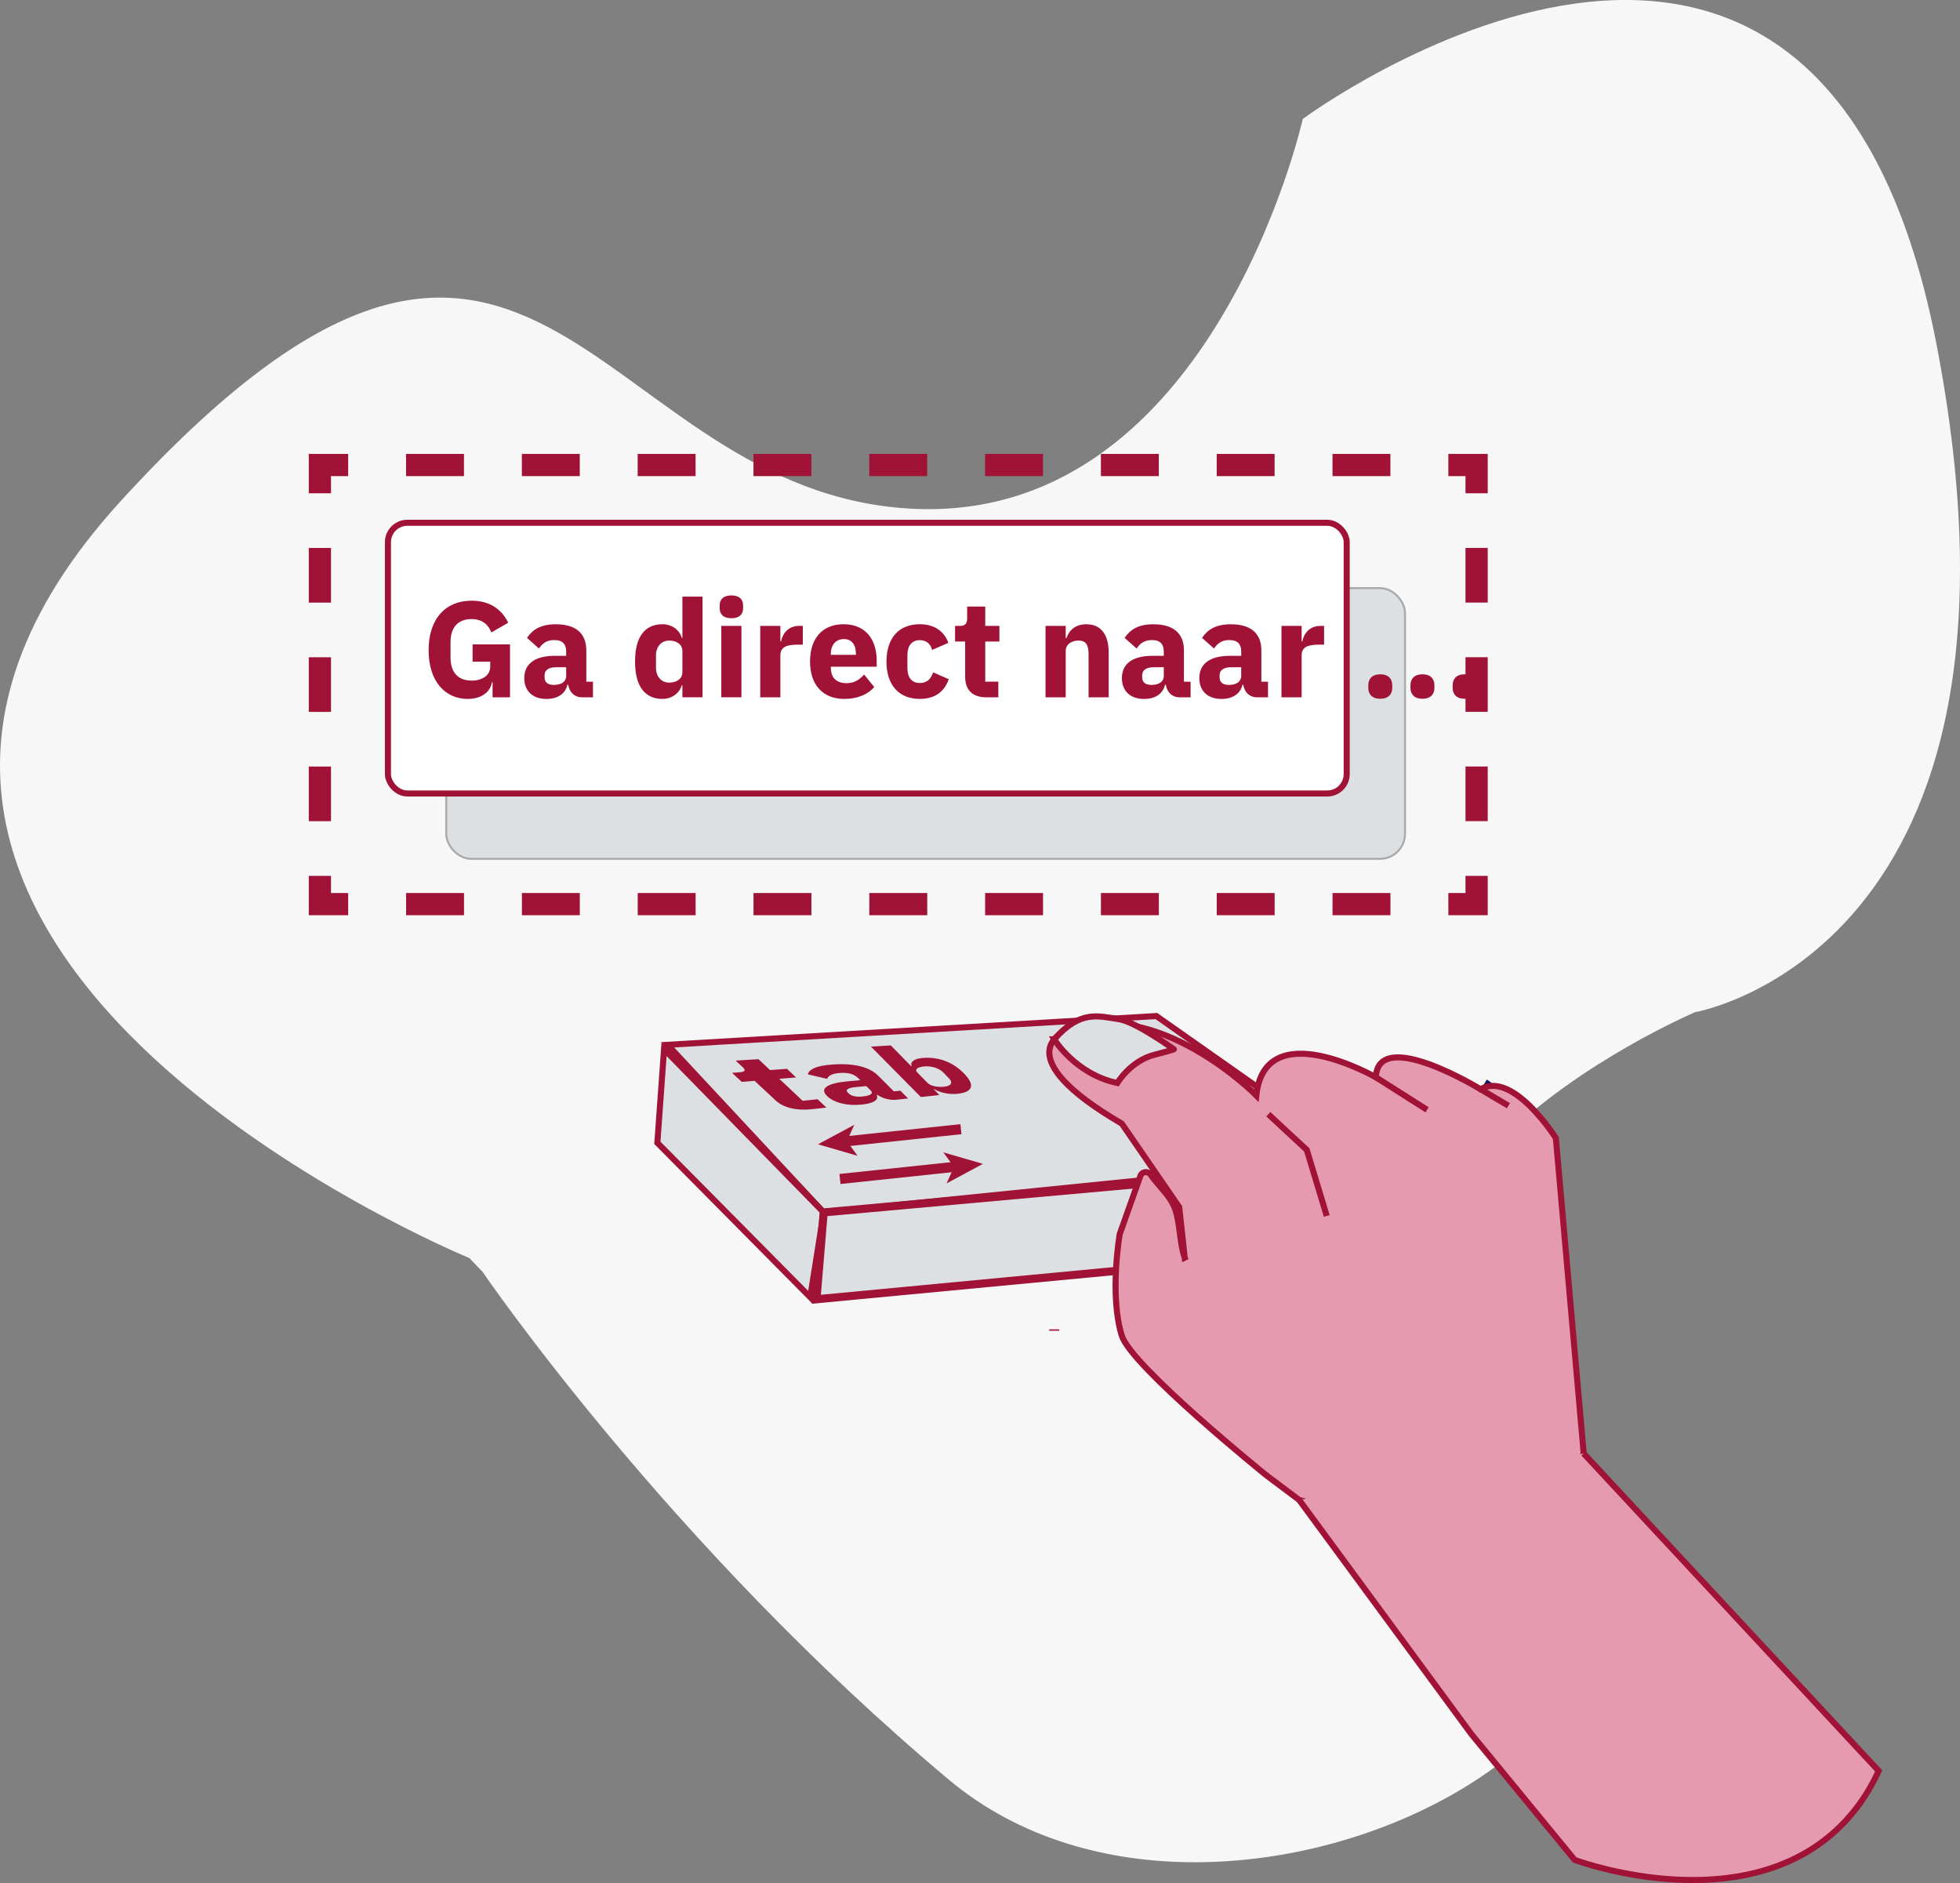 <?xml version="1.0" encoding="UTF-8"?>
<svg id="Layer_2" data-name="Layer 2" xmlns="http://www.w3.org/2000/svg" viewBox="0 0 970.82 932.79">
  <rect x="0" y="0" width="970.82" height="932.79" fill="#808080" stroke="none"/>
  <defs>
    <style>
      .cls-1, .cls-2, .cls-3 {
        stroke-width: 3px;
      }

      .cls-1, .cls-2, .cls-3, .cls-4, .cls-5, .cls-6, .cls-7, .cls-8, .cls-9, .cls-10 {
        stroke-miterlimit: 10;
      }

      .cls-1, .cls-3, .cls-4, .cls-10 {
        stroke: #a01236;
      }

      .cls-1, .cls-10 {
        fill: #dde0e3;
      }

      .cls-2 {
        fill: #fff;
      }

      .cls-2, .cls-5, .cls-7, .cls-9 {
        stroke: #a01236;
      }

      .cls-3 {
        fill: #e59aaf;
      }

      .cls-4 {
        stroke-width: 5px;
      }

      .cls-4, .cls-5, .cls-7, .cls-8, .cls-9 {
        fill: none;
      }

      .cls-11 {
        fill: #f7f7f7;
      }

      .cls-11, .cls-12, .cls-13 {
        stroke-width: 0px;
      }

      .cls-5 {
        stroke-dasharray: 0 0 27.07 27.07;
      }

      .cls-5, .cls-7, .cls-9 {
        stroke-width: 11px;
      }

      .cls-6 {
        fill: #dde0e3;
        stroke: #aaa;
      }

      .cls-12 {
        fill: #a01236;
      }

      .cls-8 {
        stroke: #1b1464;
      }

      .cls-8, .cls-10 {
        stroke-width: 4px;
      }

      .cls-9 {
        stroke-dasharray: 0 0 28.68 28.68;
      }

      .cls-13 {
        fill: #a01236;
      }
    </style>
  </defs>
  <g id="Layer_1-2" data-name="Layer 1">
    <path class="cls-11" d="M232.46,623.17S-142.34,469.48,59.88,248.12s230.85-10.81,385.04,3.4,200.37-192.59,200.37-192.59c0,0,255.61-189.57,313.82,111.26s-119.49,331.19-119.49,331.19c0,0-228.99,97.48-85.79,218.63s-144.94,277.99-283.87,161.56-230.85-251.44-230.85-251.44l-6.65-6.97Z"/>
    <rect class="cls-6" x="221.03" y="291.33" width="474.89" height="134.09" rx="12.37" ry="12.37"/>
    <g>
      <polyline class="cls-7" points="731.39 433.87 731.39 447.87 717.39 447.87"/>
      <line class="cls-9" x1="688.71" y1="447.87" x2="186.79" y2="447.87"/>
      <polyline class="cls-7" points="172.45 447.87 158.45 447.87 158.45 433.87"/>
      <line class="cls-5" x1="158.45" y1="406.79" x2="158.45" y2="257.89"/>
      <polyline class="cls-7" points="158.45 244.35 158.45 230.35 172.45 230.35"/>
      <line class="cls-9" x1="201.13" y1="230.35" x2="703.05" y2="230.35"/>
      <polyline class="cls-7" points="717.39 230.35 731.39 230.35 731.39 244.35"/>
      <line class="cls-5" x1="731.39" y1="271.42" x2="731.39" y2="420.33"/>
    </g>
    <rect class="cls-2" x="192.15" y="258.97" width="474.89" height="134.09" rx="9.61" ry="9.61"/>
    <g>
      <path class="cls-13" d="M243.98,337.93h-.34c-.67,4.72-4.99,8.29-12.06,8.29-10.78,0-19.28-8.36-19.28-24.13s8.56-24.53,21.3-24.53c8.36,0,14.62,3.71,18.13,10.92l-8.36,4.79c-1.41-3.64-4.31-6.6-9.77-6.6-6.34,0-10.45,3.64-10.45,11.46v7.55c0,7.82,4.11,11.46,10.45,11.46,5.12,0,9.23-2.43,9.23-7.01v-2.36h-8.76v-8.56h18.54v26.22h-8.63v-7.48Z"/>
      <path class="cls-13" d="M288.19,345.42c-3.57,0-6.13-2.43-6.74-6.2h-.4c-1.08,4.58-4.99,7.01-10.38,7.01-7.08,0-10.99-4.18-10.99-10.31,0-7.48,5.8-11.05,15.16-11.05h5.59v-2.22c0-3.44-1.68-5.59-5.86-5.59s-6.07,2.02-7.62,4.18l-5.93-5.26c2.83-4.18,6.88-6.74,14.29-6.74,9.97,0,15.1,4.58,15.1,12.94v15.5h3.3v7.75h-5.53ZM280.44,334.7v-4.18h-4.85c-3.84,0-5.86,1.42-5.86,3.98v1.01c0,2.56,1.69,3.77,4.65,3.77,3.3,0,6.07-1.35,6.07-4.58Z"/>
      <path class="cls-13" d="M338,339.48h-.34c-1.01,3.84-4.92,6.74-9.5,6.74-8.96,0-13.61-6.54-13.61-18.53s4.65-18.47,13.61-18.47c4.58,0,8.49,2.83,9.5,6.74h.34v-20.42h9.98v49.87h-9.98v-5.93ZM338,332.95v-10.45c0-3.24-2.76-5.19-6.54-5.19s-6.54,2.9-6.54,7.35v6.13c0,4.45,2.76,7.35,6.54,7.35s6.54-1.95,6.54-5.19Z"/>
      <path class="cls-13" d="M356.47,301.34v-1.48c0-2.83,1.75-4.92,5.8-4.92s5.8,2.09,5.8,4.92v1.48c0,2.83-1.75,4.92-5.8,4.92s-5.8-2.09-5.8-4.92ZM357.27,310.03h9.98v35.38h-9.98v-35.38Z"/>
      <path class="cls-13" d="M376.55,345.42v-35.38h9.98v7.68h.34c.81-3.91,3.5-7.68,9.03-7.68h1.75v9.3h-2.49c-5.8,0-8.63,1.28-8.63,5.39v20.69h-9.98Z"/>
      <path class="cls-13" d="M401.22,327.69c0-11.19,5.93-18.47,16.58-18.47,11.73,0,16.44,8.49,16.44,18.06v2.97h-22.71v.54c0,4.65,2.49,7.62,7.82,7.62,4.18,0,6.47-1.95,8.69-4.25l4.99,6.2c-3.17,3.64-8.36,5.86-14.83,5.86-10.85,0-16.98-7.21-16.98-18.53ZM411.53,323.85v.54h12.4v-.61c0-4.31-1.95-7.21-5.93-7.21s-6.47,2.9-6.47,7.28Z"/>
      <path class="cls-13" d="M439.09,327.69c0-11.32,5.86-18.47,16.51-18.47,7.14,0,12.06,3.44,14.15,9.23l-8.09,3.5c-.61-2.7-2.56-4.85-6.07-4.85-4.04,0-6.13,2.9-6.13,7.35v6.6c0,4.45,2.09,7.28,6.13,7.28s5.59-2.43,6.6-5.26l7.75,3.37c-2.36,6.74-7.41,9.77-14.36,9.77-10.65,0-16.51-7.21-16.51-18.53Z"/>
      <path class="cls-13" d="M488.56,345.42c-6.88,0-10.51-3.57-10.51-10.31v-17.32h-4.99v-7.75h2.49c2.7,0,3.5-1.35,3.5-3.77v-5.8h8.96v9.57h7.01v7.75h-7.01v19.88h6.47v7.75h-5.93Z"/>
      <path class="cls-13" d="M517.88,345.42v-35.38h9.98v6h.4c1.28-3.71,4.25-6.81,9.84-6.81,7.21,0,11.05,5.12,11.05,14.02v22.17h-9.97v-21.37c0-4.52-1.28-6.74-4.92-6.74-3.23,0-6.4,1.68-6.4,5.19v22.92h-9.98Z"/>
      <path class="cls-13" d="M584.2,345.42c-3.57,0-6.13-2.43-6.74-6.2h-.4c-1.08,4.58-4.99,7.01-10.38,7.01-7.08,0-10.99-4.18-10.99-10.31,0-7.48,5.8-11.05,15.16-11.05h5.59v-2.22c0-3.44-1.68-5.59-5.86-5.59s-6.07,2.02-7.62,4.18l-5.93-5.26c2.83-4.18,6.88-6.74,14.29-6.74,9.97,0,15.1,4.58,15.1,12.94v15.5h3.3v7.75h-5.53ZM576.45,334.7v-4.18h-4.85c-3.84,0-5.86,1.42-5.86,3.98v1.01c0,2.56,1.69,3.77,4.65,3.77,3.3,0,6.07-1.35,6.07-4.58Z"/>
      <path class="cls-13" d="M622.55,345.42c-3.57,0-6.13-2.43-6.74-6.2h-.4c-1.08,4.58-4.99,7.01-10.38,7.01-7.08,0-10.99-4.18-10.99-10.31,0-7.48,5.8-11.05,15.16-11.05h5.59v-2.22c0-3.44-1.68-5.59-5.86-5.59s-6.07,2.02-7.62,4.18l-5.93-5.26c2.83-4.18,6.88-6.74,14.29-6.74,9.97,0,15.1,4.58,15.1,12.94v15.5h3.3v7.75h-5.53ZM614.79,334.7v-4.18h-4.85c-3.84,0-5.86,1.42-5.86,3.98v1.01c0,2.56,1.69,3.77,4.65,3.77,3.3,0,6.07-1.35,6.07-4.58Z"/>
      <path class="cls-13" d="M634.74,345.42v-35.38h9.98v7.68h.34c.81-3.91,3.5-7.68,9.03-7.68h1.75v9.3h-2.49c-5.8,0-8.63,1.28-8.63,5.39v20.69h-9.98Z"/>
      <path class="cls-13" d="M677.74,340.76v-1.35c0-3.1,1.89-5.39,5.93-5.39s5.93,2.29,5.93,5.39v1.35c0,3.1-1.89,5.39-5.93,5.39s-5.93-2.29-5.93-5.39Z"/>
      <path class="cls-13" d="M698.63,340.76v-1.35c0-3.1,1.89-5.39,5.93-5.39s5.93,2.29,5.93,5.39v1.35c0,3.1-1.89,5.39-5.93,5.39s-5.93-2.29-5.93-5.39Z"/>
      <path class="cls-13" d="M719.53,340.76v-1.35c0-3.1,1.89-5.39,5.93-5.39s5.93,2.29,5.93,5.39v1.35c0,3.1-1.89,5.39-5.93,5.39s-5.93-2.29-5.93-5.39Z"/>
    </g>
    <path class="cls-8" d="M747.14,558.96s.41-15.11-11.74-22.47"/>
    <path class="cls-8" d="M616.92,539.55l33.71,24.08c8.1,5.78,13.27,14.81,14.17,24.72l3.18,34.94"/>
    <line class="cls-8" x1="678.91" y1="533.43" x2="709.35" y2="566.11"/>
    <polygon class="cls-1" points="672.98 573.77 407.98 600.57 330.67 517.55 572.75 503.3 672.98 573.77"/>
    <polygon class="cls-1" points="328.92 519.7 325.6 566.11 401.33 642.6 407.98 600.57 328.92 519.7"/>
    <polygon class="cls-10" points="404.41 643.6 670.62 618.4 675.05 576.53 407.98 600.57 404.41 643.6"/>
    <path class="cls-3" d="M586.81,622.99l-2.72-25.02-28.43-41.36c-57.7-33.7-28.56-45.45-28.56-45.45,45.49-18.89,95.17,31.47,95.17,31.47,4.28-40.47,59.2-9,59.2-9,1.13-25.21,51.87,5.94,51.87,5.94,16.09-9.45,37.3,24.19,37.3,24.19l13.79,156.26c-29.11,57.7-140.94,22.98-140.94,22.98l-16.34-12.26s-66.77-53.9-71.51-69.13c-6.28-20.15-1.02-50.3-1.02-50.3l10.32-29.07c.96-2.03,3.74-2.19,5-.33,3.83,5.67,9.44,9.97,11.98,16.7,2.68,7.13,2.27,17.3,4.89,24.38Z"/>
    <polyline class="cls-3" points="628.22 551.94 647.28 569.64 657.16 602.32"/>
    <line class="cls-3" x1="681.47" y1="533.63" x2="706.86" y2="549.77"/>
    <line class="cls-3" x1="733.34" y1="539.57" x2="747.14" y2="547.72"/>
    <path class="cls-1" d="M522.17,514.84s10.48,17.26,31.25,21.65c0,0,6.47-10.94,18.38-14s9.53-2.79,9.53-2.79c0,0-18.79-13.64-27.23-14.85-9.91-1.42-18.92-4.8-31.93,9.99Z"/>
    <path class="cls-3" d="M643.49,742.99l85.16,115.84,51.32,62.51c5.34,1.94,81.87,28.54,129.02-14.23,6.84-6.21,15.05-15.67,21.55-29.89-48.71-52.4-97.41-104.8-146.12-157.2"/>
    <g>
      <path class="cls-12" d="M402.6,549.41c-7.99.89-14.42-.58-18.42-4.3l-10.44-9.71-6.32.52-4.83-4.46,3.22-.24c3.44-.25,3.64-1.1,2.15-2.49l-3.59-3.34,11.31-.72,5.73,5.4,8.41-.62,4.48,4.27-8.3.68,11.56,10.9,7.42-.77,4.34,4.13-6.71.75Z"/>
      <path class="cls-12" d="M444.47,544.74c-3.52.39-7.31-.55-9.86-2.39l-.41.04c1.27,2.44-1.46,4.11-7.04,4.74-7.51.84-14.04-.87-17.42-4.12-4.16-3.99.32-6.49,10.48-7.4l5.89-.53-1.17-1.15c-1.81-1.79-4.74-2.77-9.21-2.4-4.33.35-5.51,1.62-6.04,2.91l-9.6-2.28c.87-2.52,4-4.24,12.2-4.84,10.65-.78,18.33,1.2,22.62,5.48l7.84,7.82,3.22-.33,3.83,3.84-5.35.6ZM431.25,540.15l-2.17-2.14-5.06.48c-4.07.39-5.48,1.34-4.1,2.68l.54.53c1.37,1.33,3.8,1.78,6.91,1.45,3.42-.36,5.55-1.34,3.87-2.99Z"/>
      <path class="cls-12" d="M431.37,518.44l9.87-.58,10,10.22.32-.03c-.94-2.01,1.36-3.68,5.59-3.99,8.08-.59,15.11,2.2,20.5,7.86,5.32,5.59,4.33,9.04-3.32,9.9-4.01.45-8.83-.54-11.55-2.29l-.3.03,2.79,2.85-9.14,1.02-24.75-25ZM470.1,534.23l-2.82-2.93c-2.06-2.14-5.89-3.33-9.32-3.05-3.48.28-5.12,1.46-3.56,3.05l4.99,5.1c1.53,1.57,4.96,2.25,8.33,1.9s4.42-1.97,2.38-4.08Z"/>
    </g>
    <g>
      <line class="cls-4" x1="418.5" y1="565.43" x2="475.97" y2="559.35"/>
      <polygon class="cls-12" points="405.16 566.84 424.77 572.54 419.49 565.33 423.14 557.18 405.16 566.84"/>
    </g>
    <g>
      <line class="cls-4" x1="473.52" y1="577.94" x2="416.05" y2="584.02"/>
      <polygon class="cls-12" points="486.86 576.53 467.25 570.84 472.52 578.05 468.87 586.2 486.86 576.53"/>
    </g>
    <line class="cls-4" x1="522.17" y1="658.51" x2="522.17" y2="659.19"/>
  </g>
</svg>